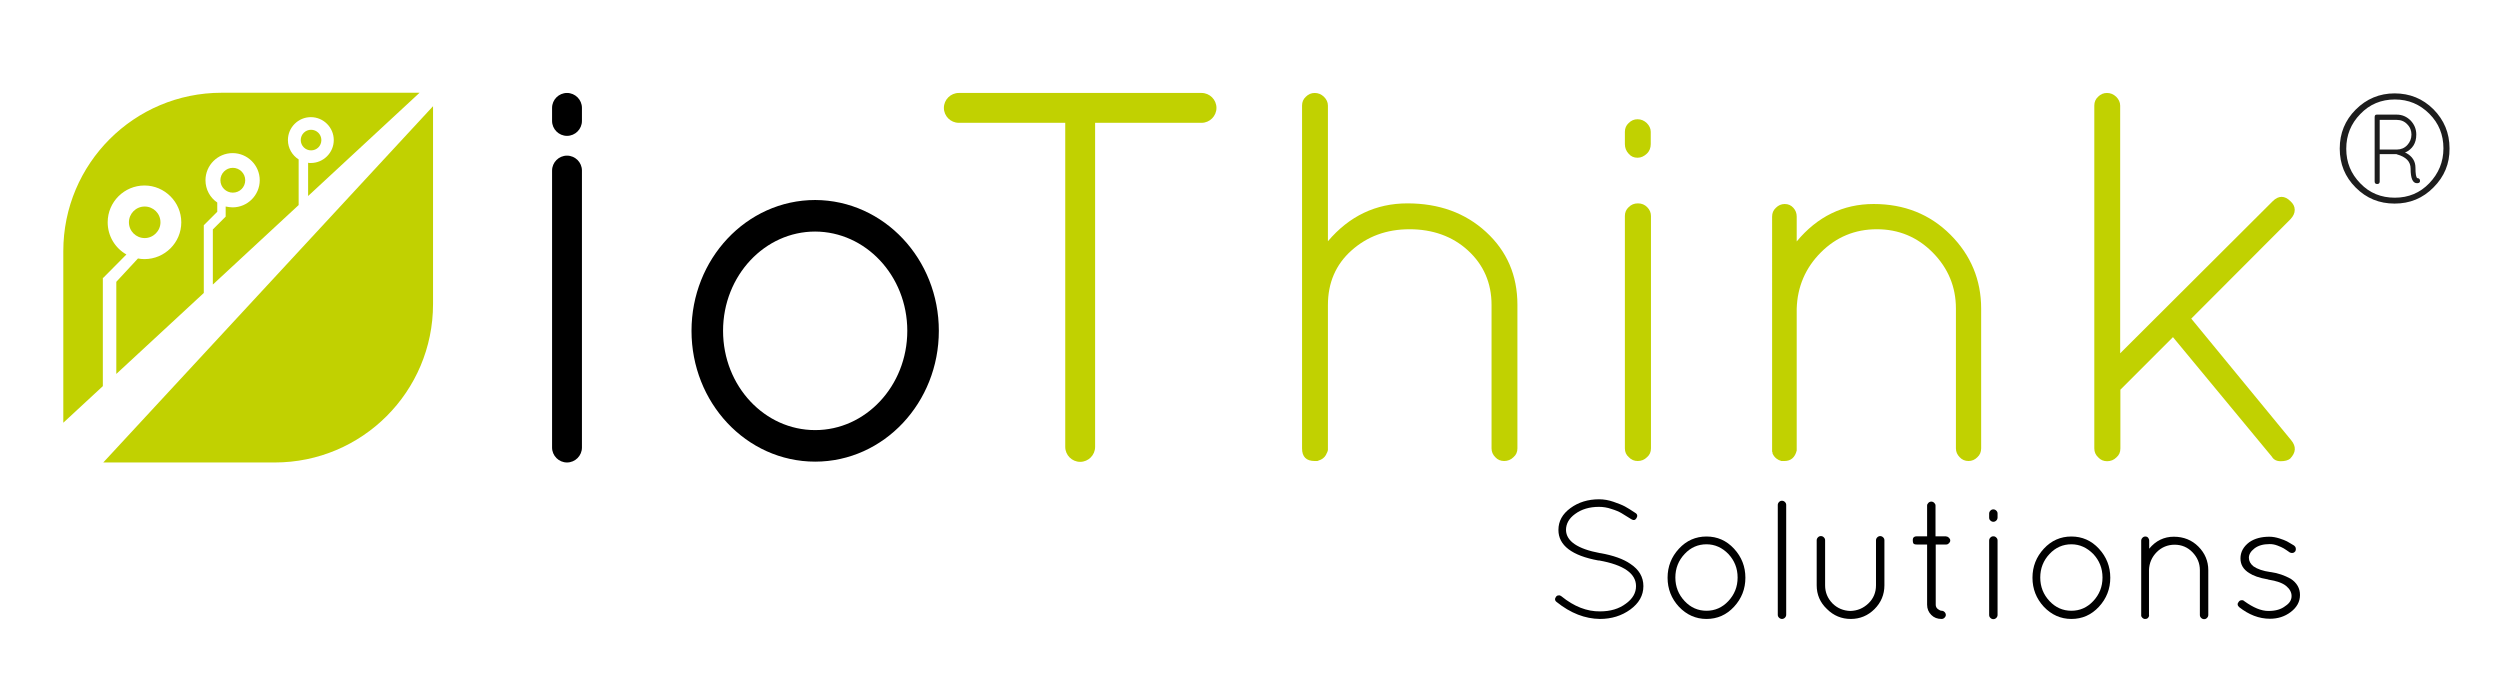 <?xml version="1.0" encoding="utf-8"?>
<!-- Generator: Adobe Illustrator 26.1.0, SVG Export Plug-In . SVG Version: 6.00 Build 0)  -->
<svg version="1.1" id="Calque_1" xmlns="http://www.w3.org/2000/svg" xmlns:xlink="http://www.w3.org/1999/xlink" x="0px" y="0px"
	 viewBox="0 0 1188.7 330.1" style="enable-background:new 0 0 1188.7 330.1;" xml:space="preserve">
<style type="text/css">
	.st0{fill:#C1D101;}
	.st1{fill:#C1D100;}
	.st2{fill:none;stroke:#000000;stroke-width:15;stroke-miterlimit:10;}
	.st3{fill:#1D1D1D;}
</style>
<g id="Logo">
</g>
<g id="IoThink">
	<g>
		<g>
			<path class="st0" d="M49.1,132.1l11-11.1c-5.3-3-8.9-8.7-8.9-15.3c0-9.7,7.9-17.5,17.5-17.5s17.5,7.9,17.5,17.5
				c0,9.7-7.9,17.5-17.5,17.5c-1.1,0-2.1-0.1-3.1-0.3L55.3,134v43.8l41.6-38.5v-32.2l6.4-6.4v-4.4c-3.4-2.3-5.6-6.2-5.6-10.6
				c0-7.1,5.8-12.9,12.9-12.9s12.9,5.8,12.9,12.9s-5.8,12.9-12.9,12.9c-1.1,0-2.2-0.2-3.3-0.4v4.8l-6.1,6.1v26.2L142,97.5V75.8
				c-3-1.9-5.1-5.3-5.1-9.2c0-6,4.9-10.9,10.9-10.9s10.9,4.9,10.9,10.9s-4.9,10.9-10.9,10.9c-0.4,0-0.9,0-1.3-0.1v15.8l53-49.1
				h-94.1c-41.6,0-75.3,33.7-75.3,75.3V201l18.8-17.4v-51.5H49.1z"/>
			<path class="st1" d="M152.8,66.6c0-2.7-2.2-4.9-4.9-4.9s-4.9,2.2-4.9,4.9c0,2.7,2.2,4.9,4.9,4.9S152.8,69.4,152.8,66.6z"/>
			<path class="st0" d="M130.6,219.9c41.6,0,75.3-33.7,75.3-75.3V50.5L49.1,219.9H130.6z"/>
			<path class="st1" d="M76.3,105.7c0-4.2-3.4-7.5-7.5-7.5c-4.2,0-7.5,3.4-7.5,7.5c0,4.2,3.4,7.5,7.5,7.5S76.3,109.8,76.3,105.7z"/>
			<path class="st1" d="M116.6,85.7c0-3.3-2.7-5.9-5.9-5.9c-3.3,0-5.9,2.7-5.9,5.9c0,3.3,2.7,5.9,5.9,5.9
				C114,91.6,116.6,89,116.6,85.7z"/>
		</g>
		<g>
			<path class="st0" d="M626.3,219.2h-1.2c-4,0-6-2-6-6v-163c0-1.7,0.6-3.1,1.8-4.2c1.2-1.2,2.6-1.8,4.2-1.8c1.7,0,3.1,0.6,4.4,1.8
				c1.2,1.2,1.9,2.6,1.9,4.2v64.5c10.2-12,22.8-18,37.8-18s27.5,4.5,37.4,13.6s14.9,20.6,14.9,34.6v68.3c0,1.7-0.6,3.1-1.9,4.2
				c-1.2,1.2-2.7,1.8-4.4,1.8s-3.1-0.6-4.2-1.8c-1.2-1.2-1.8-2.6-1.8-4.2V145c0-10.5-3.8-19.1-11.2-25.9S681.1,109,670.2,109
				c-10.9,0-20.1,3.4-27.6,10.1s-11.2,15.4-11.2,25.9v69c0,0.3-0.3,1.1-1,2.4c-0.7,1.2-1.8,2.1-3.5,2.6
				C626.7,219.1,626.5,219.2,626.3,219.2z"/>
			<path class="st0" d="M772.6,68.5v-5.8c0-1.7,0.6-3.1,1.8-4.2c1.2-1.2,2.6-1.8,4.2-1.8c1.7,0,3.1,0.6,4.4,1.8
				c1.2,1.2,1.9,2.6,1.9,4.2v5.8c0,1.8-0.6,3.4-1.9,4.6s-2.7,1.9-4.4,1.9s-3.1-0.6-4.2-1.9C773.2,71.8,772.6,70.3,772.6,68.5z
				 M772.6,213.2V102.7c0-1.7,0.6-3.1,1.8-4.2c1.2-1.2,2.6-1.8,4.4-1.8s3.2,0.6,4.4,1.8c1.2,1.2,1.8,2.6,1.8,4.2v110.5
				c0,1.7-0.6,3.1-1.9,4.2c-1.2,1.2-2.7,1.8-4.4,1.8s-3.1-0.6-4.2-1.8C773.2,216.3,772.6,214.9,772.6,213.2z"/>
			<path class="st0" d="M854.3,214.2c-0.8,3.3-2.8,5-5.8,5H847c-1.8-0.5-3.2-1.6-4-3.2c-0.2-0.2-0.2-0.4-0.2-0.8l-0.2-0.5V103
				c0-1.7,0.6-3.1,1.8-4.2c1.2-1.2,2.6-1.8,4.2-1.8c1.7,0,3,0.6,4.1,1.8c1.1,1.2,1.6,2.6,1.6,4.2v11.8c9.8-11.8,22-17.8,36.6-17.8
				s26.8,4.9,36.5,14.6s14.6,21.5,14.6,35.1v66.5c0,1.7-0.6,3.1-1.8,4.2c-1.2,1.2-2.6,1.8-4.2,1.8c-1.7,0-3.1-0.6-4.2-1.8
				c-1.2-1.2-1.8-2.6-1.8-4.2v-66.5c0-10.3-3.7-19.2-11-26.6S902.8,109,892.4,109c-10.4,0-19.3,3.7-26.6,11s-11.2,16.3-11.5,26.8
				L854.3,214.2L854.3,214.2z"/>
			<path class="st0" d="M995.8,213.2v-163c0-1.7,0.6-3.1,1.8-4.2c1.2-1.2,2.6-1.8,4.2-1.8c1.7,0,3.1,0.6,4.4,1.8
				c1.2,1.2,1.9,2.6,1.9,4.2V168l72.5-72.3c2.8-2.8,5.7-2.8,8.5,0c1.3,1.2,2,2.5,2,4.1s-0.7,3-2,4.4l-47.2,47.3l47.5,57.8
				c2.5,3,2.3,5.9-0.5,8.8c-1,0.8-2.5,1.2-4.5,1.2s-3.4-0.8-4.2-2.2l-47-56.8l-25,25v28c0,1.7-0.6,3.1-1.9,4.2
				c-1.2,1.2-2.7,1.8-4.4,1.8s-3.1-0.6-4.2-1.8C996.4,216.3,995.8,214.9,995.8,213.2z"/>
		</g>
		<g>
			<path d="M744.6,252c0.1,5.3,5.5,9,16.2,11h0.2c6.1,1.1,10.9,2.8,14.2,5.1c4.1,2.7,6.2,6.2,6.2,10.6s-2.1,8.1-6.2,11.1
				c-4.1,3-9,4.5-14.5,4.5c-7-0.1-13.9-2.7-20.6-8.1c-0.9-0.7-0.9-1.6-0.2-2.5c0.3-0.4,0.7-0.6,1.2-0.6c0.5-0.1,0.9,0.1,1.3,0.4
				c6,4.9,12.2,7.3,18.4,7.2c4.9,0,9-1.2,12.3-3.7c3.2-2.3,4.8-5.1,4.8-8.3c0-6-5.8-10.1-17.5-12.2H760c-12.6-2.3-19-7.2-19-14.5
				c0-4.2,1.9-7.6,5.7-10.4c3.8-2.8,8.4-4.2,13.6-4.2c2.3,0,4.6,0.4,6.9,1.2c2.3,0.8,4.1,1.5,5.4,2.2c1.3,0.7,2.9,1.7,5,3.1
				c1,0.6,1.1,1.5,0.5,2.5s-1.4,1.1-2.4,0.5c-1.9-1.2-3.5-2.2-4.7-2.9s-2.8-1.4-4.8-2c-2-0.7-4-1-5.9-1c-4.5,0-8.3,1.1-11.4,3.4
				C746,246.5,744.6,249.1,744.6,252z"/>
			<path d="M798.3,288.5c-3.6-3.9-5.4-8.5-5.4-13.8s1.8-9.9,5.4-13.8c3.6-3.9,8-5.8,13.1-5.8s9.5,1.9,13.1,5.8s5.4,8.5,5.4,13.8
				s-1.8,9.9-5.4,13.8c-3.6,3.9-8,5.8-13.1,5.8S801.9,292.3,798.3,288.5z M811.4,258.8c-4,0-7.5,1.5-10.4,4.6s-4.4,6.8-4.4,11.2
				s1.5,8.1,4.4,11.2s6.4,4.6,10.4,4.6s7.5-1.5,10.4-4.6s4.4-6.8,4.4-11.2s-1.5-8.1-4.4-11.2C818.9,260.4,815.4,258.8,811.4,258.8z"
				/>
			<path d="M845.3,292.3v-52.2c0-0.5,0.2-1,0.6-1.4c0.4-0.4,0.8-0.6,1.4-0.6c0.5,0,1,0.2,1.4,0.6c0.4,0.4,0.6,0.8,0.6,1.4v52.2
				c0,0.5-0.2,1-0.6,1.4c-0.4,0.4-0.9,0.6-1.4,0.6s-1-0.2-1.4-0.6S845.3,292.9,845.3,292.3z"/>
			<path d="M863.8,278.3v-21.4c0-0.5,0.2-1,0.6-1.4c0.4-0.4,0.8-0.6,1.4-0.6s1,0.2,1.4,0.6c0.4,0.4,0.6,0.8,0.6,1.4v21.4
				c0,3.4,1.2,6.2,3.5,8.6c2.3,2.3,5.2,3.5,8.5,3.6c3.4-0.1,6.2-1.3,8.6-3.6c2.4-2.3,3.6-5.2,3.6-8.6v-21.4c0-0.5,0.2-1,0.6-1.4
				c0.4-0.4,0.9-0.6,1.4-0.6s1,0.2,1.4,0.6c0.4,0.4,0.6,0.8,0.6,1.4v21.4c0,4.4-1.6,8.2-4.7,11.3s-6.9,4.7-11.3,4.7
				s-8.2-1.6-11.3-4.7C865.4,286.5,863.8,282.7,863.8,278.3z"/>
			<path d="M925.4,255.1c0.5,0,0.9,0.2,1.3,0.6c0.4,0.4,0.6,0.8,0.6,1.3s-0.2,0.9-0.6,1.3c-0.4,0.4-0.8,0.6-1.3,0.6h-5v28.6
				c0,0.9,0.3,1.5,1,2.1c0.7,0.5,1.3,0.8,1.8,0.8s1,0.2,1.4,0.6s0.6,0.9,0.6,1.4s-0.2,0.9-0.6,1.3c-0.4,0.4-0.9,0.6-1.4,0.6
				c-2,0-3.6-0.6-4.9-1.9c-1.3-1.3-2-2.9-2-4.9v-28.6h-4.9c-0.9,0-1.4-0.2-1.6-0.5c-0.2-0.3-0.3-0.7-0.3-1.3c0-0.5,0-0.9,0.1-1.1
				c0.2-0.6,0.8-1,1.8-1h4.9v-14.6c0-0.5,0.2-0.9,0.6-1.3c0.4-0.4,0.9-0.6,1.4-0.6s1,0.2,1.4,0.6s0.6,0.8,0.6,1.3V255h5.1V255.1z"/>
			<path d="M945.8,246v-1.8c0-0.5,0.2-1,0.6-1.4c0.4-0.4,0.8-0.6,1.4-0.6c0.5,0,1,0.2,1.4,0.6c0.4,0.4,0.6,0.8,0.6,1.4v1.8
				c0,0.6-0.2,1.1-0.6,1.5c-0.4,0.4-0.9,0.6-1.4,0.6s-1-0.2-1.4-0.6C945.9,247.1,945.8,246.6,945.8,246z M945.8,292.3V257
				c0-0.5,0.2-1,0.6-1.4c0.4-0.4,0.8-0.6,1.4-0.6c0.6,0,1,0.2,1.4,0.6c0.4,0.4,0.6,0.8,0.6,1.4v35.4c0,0.5-0.2,1-0.6,1.4
				c-0.4,0.4-0.9,0.6-1.4,0.6s-1-0.2-1.4-0.6C945.9,293.3,945.8,292.9,945.8,292.3z"/>
			<path d="M971.8,288.5c-3.6-3.9-5.4-8.5-5.4-13.8s1.8-9.9,5.4-13.8c3.6-3.9,8-5.8,13.1-5.8s9.5,1.9,13.1,5.8s5.4,8.5,5.4,13.8
				s-1.8,9.9-5.4,13.8c-3.6,3.9-8,5.8-13.1,5.8S975.4,292.3,971.8,288.5z M984.9,258.8c-4,0-7.5,1.5-10.4,4.6s-4.4,6.8-4.4,11.2
				s1.5,8.1,4.4,11.2s6.4,4.6,10.4,4.6s7.5-1.5,10.4-4.6s4.4-6.8,4.4-11.2s-1.5-8.1-4.4-11.2C992.3,260.4,988.9,258.8,984.9,258.8z"
				/>
			<path d="M1021.9,292.7c-0.3,1.1-0.9,1.6-1.8,1.6h-0.5c-0.6-0.2-1-0.5-1.3-1c-0.1-0.1-0.1-0.1-0.1-0.2l-0.1-0.2v-35.8
				c0-0.5,0.2-1,0.6-1.4c0.4-0.4,0.8-0.6,1.4-0.6c0.5,0,1,0.2,1.3,0.6c0.3,0.4,0.5,0.8,0.5,1.4v3.8c3.1-3.8,7.1-5.7,11.7-5.7
				c4.7,0,8.6,1.6,11.7,4.7s4.7,6.9,4.7,11.2v21.3c0,0.5-0.2,1-0.6,1.4s-0.8,0.6-1.4,0.6c-0.5,0-1-0.2-1.4-0.6s-0.6-0.8-0.6-1.4
				v-21.3c0-3.3-1.2-6.1-3.5-8.5s-5.2-3.6-8.5-3.6s-6.2,1.2-8.5,3.5c-2.3,2.3-3.6,5.2-3.7,8.6v21.6H1021.9z"/>
			<path d="M1064.7,288.7c-0.9-0.8-1-1.7-0.2-2.6c0.3-0.4,0.7-0.7,1.3-0.7c0.5-0.1,1,0.1,1.4,0.5c4.2,3,7.9,4.6,11.4,4.6
				s6.1-0.8,8.1-2.4c2-1.3,2.9-2.9,2.9-4.7c0-1.8-0.9-3.4-2.6-4.8s-4.5-2.4-8.4-3l-0.2-0.1c-4.2-0.7-7.1-1.8-8.9-3
				c-2.8-1.7-4.2-4-4.2-7s1.4-5.6,4.2-7.7c2.6-1.8,5.8-2.6,9.6-2.6c1.5,0,3.1,0.3,4.7,0.8c1.6,0.5,2.8,1,3.6,1.4
				c0.8,0.5,2,1.1,3.4,2c0.4,0.3,0.7,0.7,0.8,1.3c0.1,0.5,0,1-0.2,1.4c-0.3,0.4-0.7,0.7-1.2,0.8c-0.5,0.1-1,0-1.4-0.2
				c-1.3-0.9-2.3-1.6-3-2s-1.6-0.8-2.9-1.3s-2.5-0.7-3.7-0.7c-3.1,0-5.5,0.7-7.3,2.1s-2.6,2.9-2.6,4.4s0.7,2.9,2.2,4.1
				c1.9,1.3,4.5,2.2,8,2.7h0.2c3.5,0.5,6.6,1.6,9.5,3.2c2.9,1.9,4.4,4.5,4.4,7.7s-1.5,5.9-4.4,8.1s-6.2,3.2-9.9,3.2
				C1074.1,294.2,1069.3,292.3,1064.7,288.7z"/>
		</g>
		<path class="st2" d="M438.9,157.3c0,30.2-23,54.7-51.3,54.7c-28.4,0-51.3-24.5-51.3-54.7s23-54.7,51.3-54.7
			C415.9,102.7,438.9,127.1,438.9,157.3z"/>
		<path d="M276.7,212.8c0,3.9-3.2,7.1-7.1,7.1l0,0c-3.9,0-7.1-3.2-7.1-7.1V81.1c0-3.9,3.2-7.1,7.1-7.1l0,0c3.9,0,7.1,3.2,7.1,7.1
			V212.8z"/>
		<path d="M276.7,57.5c0,3.9-3.2,7.1-7.1,7.1l0,0c-3.9,0-7.1-3.2-7.1-7.1v-6.2c0-3.9,3.2-7.1,7.1-7.1l0,0c3.9,0,7.1,3.2,7.1,7.1
			V57.5z"/>
		<path class="st0" d="M448.8,51.3c0-3.9,3.2-7.1,7.1-7.1h115.4c3.9,0,7.1,3.2,7.1,7.1l0,0c0,3.9-3.2,7.1-7.1,7.1H455.9
			C452,58.4,448.8,55.2,448.8,51.3L448.8,51.3z"/>
		<path class="st0" d="M506.5,58.4c0-3.9,3.2-7.1,7.1-7.1l0,0c3.9,0,7.1,3.2,7.1,7.1v154.1c0,3.9-3.2,7.1-7.1,7.1l0,0
			c-3.9,0-7.1-3.2-7.1-7.1L506.5,58.4L506.5,58.4z"/>
		<g>
			<path class="st3" d="M1157.1,89.1c-5.1,5.2-11.3,7.7-18.5,7.7c-7.3,0-13.4-2.5-18.5-7.6s-7.6-11.2-7.6-18.5v-0.1
				c0-7.2,2.5-13.4,7.6-18.5s11.3-7.7,18.5-7.7s13.4,2.5,18.5,7.6c5,5.1,7.6,11.2,7.6,18.5v0.1C1164.8,77.8,1162.2,84,1157.1,89.1z
				 M1122.3,87.2c4.4,4.6,9.9,6.8,16.4,6.8s12-2.3,16.4-6.9s6.7-10.1,6.7-16.5v-0.1c0-6.4-2.2-11.9-6.7-16.4s-9.9-6.8-16.4-6.8
				s-12,2.3-16.4,6.9c-4.5,4.6-6.7,10.1-6.7,16.5v0.1C1115.6,77.2,1117.8,82.6,1122.3,87.2z M1146.2,80.2c0,4.6,1,6.9,3,6.9h0.2
				l0.6-0.1c0.6-0.2,0.8-0.7,0.6-1.5c-0.2-0.5-0.6-0.8-1.2-0.8c-0.6-0.3-0.9-2-0.9-5s-1.5-5.4-4.5-7c-0.2,0-0.4,0-0.5-0.1
				c3.6-1.7,5.4-4.5,5.4-8.6c0-2.6-0.9-4.8-2.7-6.7c-1.8-1.8-4-2.8-6.6-2.8h-9.5c-0.7,0-1,0.4-1,1.2v30.6c0,0.8,0.4,1.2,1.2,1.2
				c0.8,0,1.2-0.4,1.2-1.2v-13h8l0.2,0.1C1144,74.6,1146.2,76.8,1146.2,80.2z M1144.6,59.1c1.4,1.4,2,3.1,2,4.9c0,1.9-0.7,3.6-2,5
				s-3,2.1-4.9,2.1h-8.2V57h8.1C1141.6,57,1143.3,57.7,1144.6,59.1z"/>
		</g>
	</g>
</g>
</svg>
